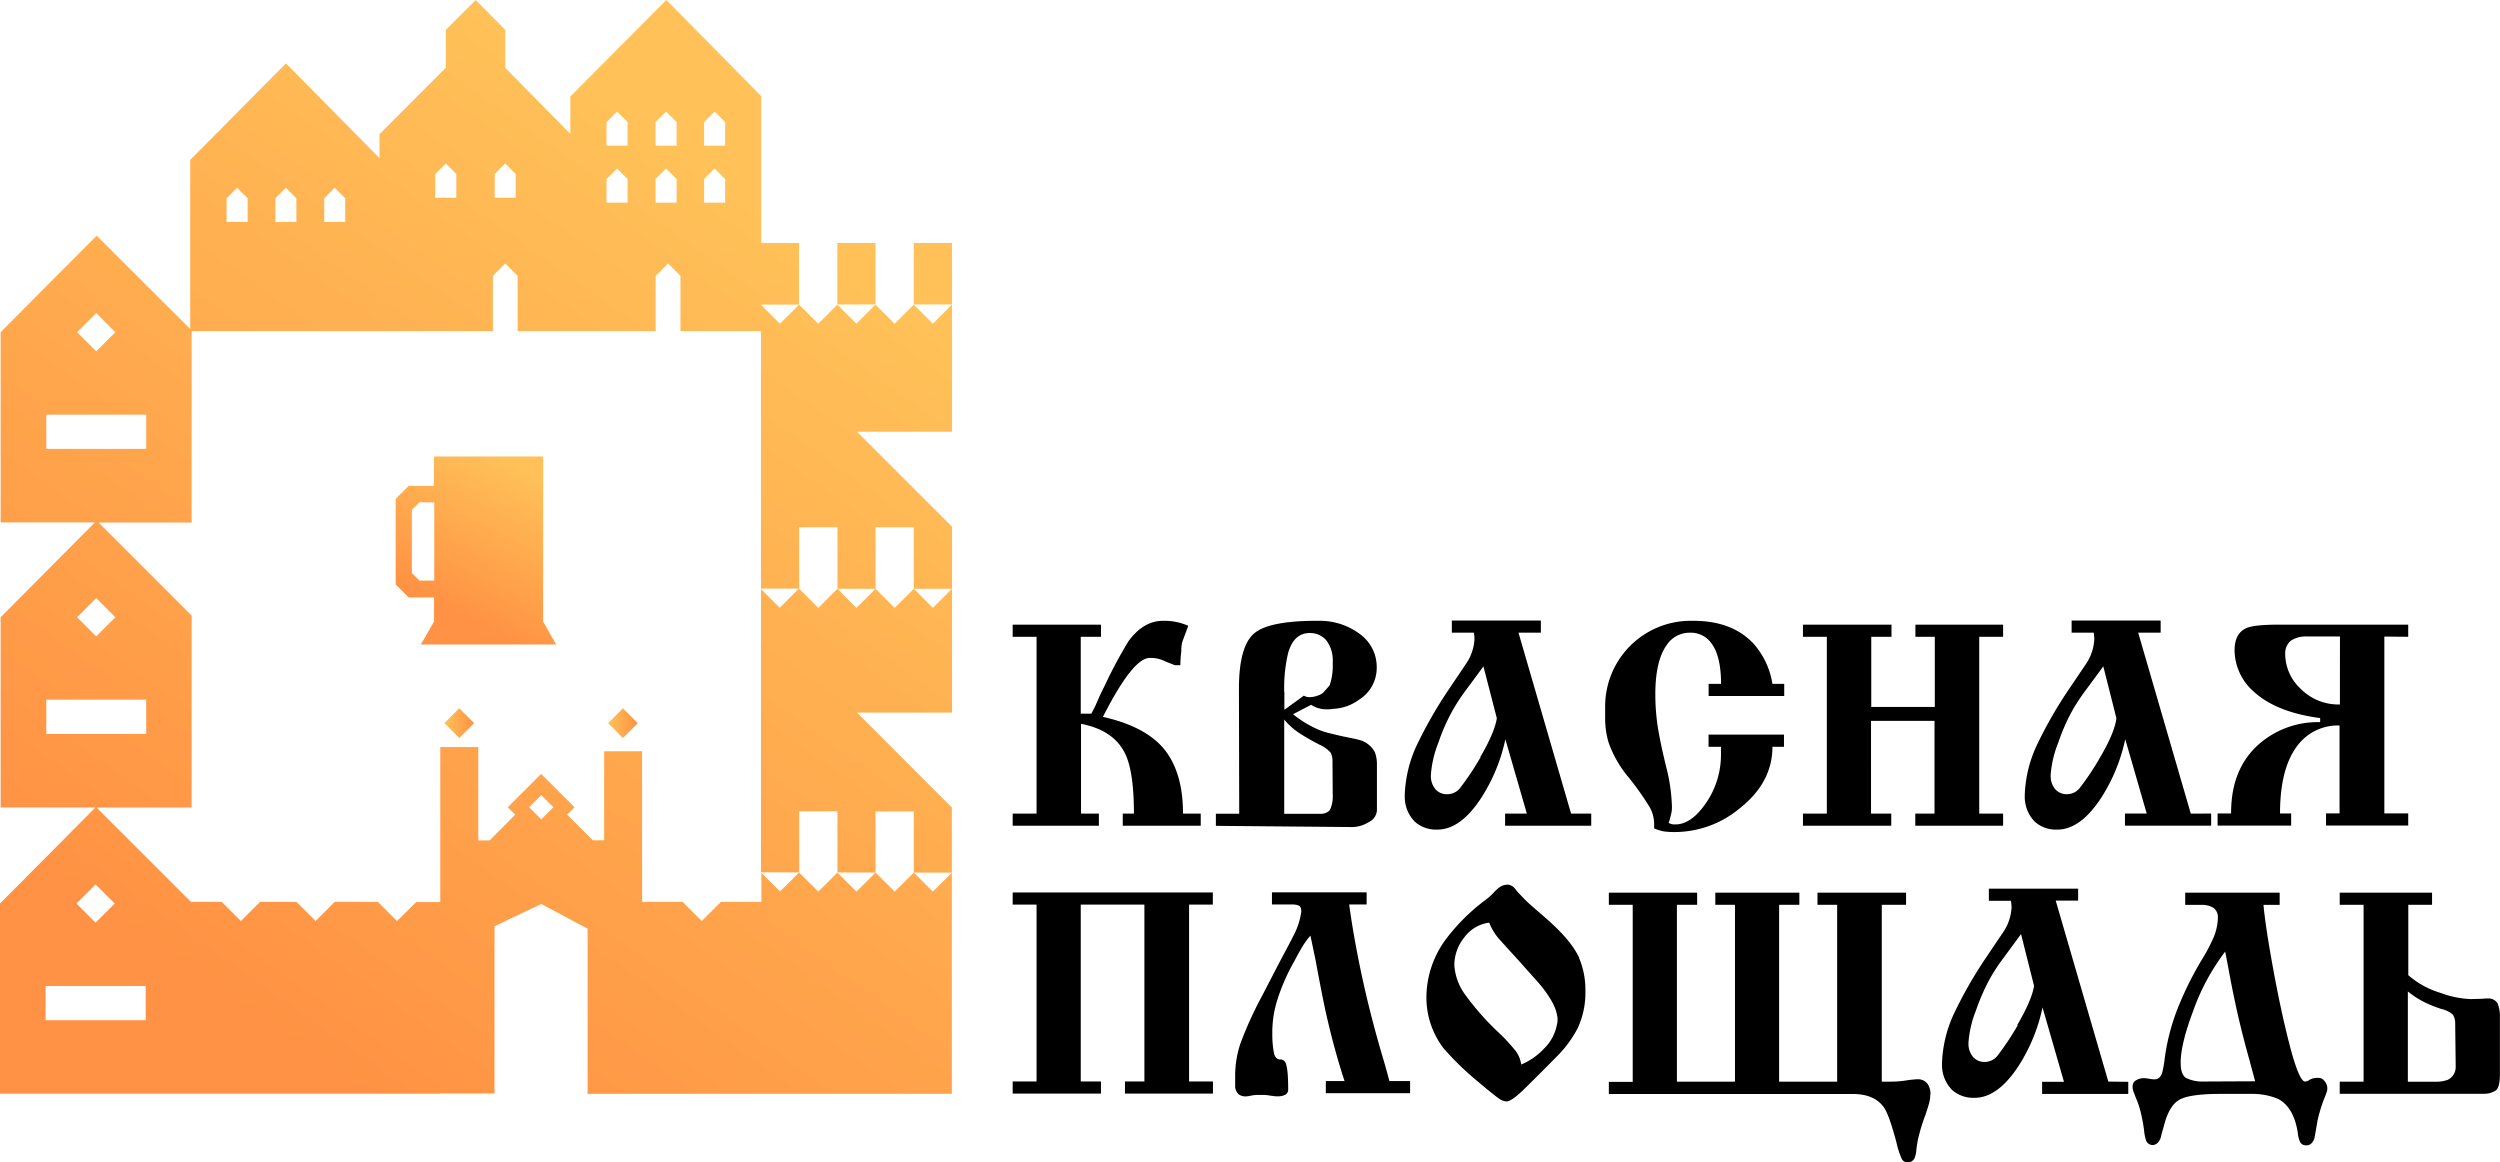 <?xml version="1.0" encoding="UTF-8"?> <svg xmlns="http://www.w3.org/2000/svg" xmlns:xlink="http://www.w3.org/1999/xlink" viewBox="0 0 617.79 287.2"> <defs> <style>.cls-1{fill:url(#New_Gradient_Swatch_1);}.cls-2{fill:url(#New_Gradient_Swatch_1-2);}.cls-3{fill:url(#New_Gradient_Swatch_1-3);}.cls-4{fill:url(#New_Gradient_Swatch_1-4);}.cls-5{fill:#000001;fill-rule:evenodd;}</style> <linearGradient id="New_Gradient_Swatch_1" x1="150.27" y1="178.7" x2="157.61" y2="178.7" gradientTransform="translate(171.45 -56.51) rotate(45)" gradientUnits="userSpaceOnUse"> <stop offset="0" stop-color="#ffc158"></stop> <stop offset="1" stop-color="#ff9244"></stop> </linearGradient> <linearGradient id="New_Gradient_Swatch_1-2" x1="109.82" y1="178.7" x2="117.17" y2="178.7" gradientTransform="translate(159.59 -27.91) rotate(45)" xlink:href="#New_Gradient_Swatch_1"></linearGradient> <linearGradient id="New_Gradient_Swatch_1-3" x1="200.28" y1="60.1" x2="63.93" y2="251.82" gradientTransform="matrix(1, 0, 0, 1, 0, 0)" xlink:href="#New_Gradient_Swatch_1"></linearGradient> <linearGradient id="New_Gradient_Swatch_1-4" x1="130.66" y1="116.39" x2="112.25" y2="151.53" gradientTransform="matrix(1, 0, 0, 1, 0, 0)" xlink:href="#New_Gradient_Swatch_1"></linearGradient> </defs> <g id="Layer_2" data-name="Layer 2"> <g id="Layer_1-2" data-name="Layer 1"> <rect class="cls-1" x="151.34" y="176.1" width="5.19" height="5.19" transform="translate(-81.27 161.2) rotate(-45)"></rect> <rect class="cls-2" x="110.9" y="176.1" width="5.19" height="5.19" transform="translate(-93.12 132.59) rotate(-45)"></rect> <path class="cls-3" d="M93.8,39.1,70.67,15.66,47,39.52V81.29L23.88,58.24.16,82.09v47H23.45L.16,152.53v47H23.59L0,223.28v47H108.76v-.06l0,0h13.44V228.88l11.55-5.49,11.45,6.1V270.3l13.41,0h0v0h76.61V199.56L211.78,176.1h23.48V130.15l-23.48-23.46h23.48V60.05h-9.45V75.24h9.44L230.53,80l-4.72-4.72h0L221.08,80l-4.72-4.72V60.05h-9.44V75.24h9.43L211.63,80l-4.71-4.72h0L202.19,80l-4.73-4.72V60.05h-9.35V23.76l0,0-7-7.11L164.66,0,140.94,23.85v9.23L124.86,16.77V7.37L117.55,0l-7.37,7.37v9.34l-1.41,1.42-15,15.05ZM174,30.17l2.59-2.6,2.6,2.6h0V36H174Zm0,14.06,2.59-2.59,2.6,2.59h0v5.85H174ZM162,30.17l2.6-2.6,2.6,2.6h0V36H162Zm0,14.06,2.6-2.59,2.6,2.59h0v5.85H162ZM149.89,30.17l2.6-2.6,2.59,2.6h0V36h-5.21Zm0,14.06,2.6-2.59,2.59,2.59h0v5.85h-5.21ZM122.26,43l2.59-2.6,2.6,2.6h0v5.86h-5.2Zm-14.69,0,2.6-2.6,2.59,2.6h0v5.86h-5.22ZM80.12,49l2.59-2.6,2.6,2.6h0v5.85H80.12ZM68.05,49l2.59-2.6,2.6,2.6h0v5.85H68.05ZM56,49l2.6-2.6,2.6,2.6h0v5.85H56ZM23.78,77.37l4.73,4.72-4.73,4.74-4.73-4.74ZM11.44,110.92v-8.45H36.13v8.45ZM23.78,147.8l4.73,4.73-4.73,4.74-4.73-4.74ZM11.44,181.36V172.9H36.13v8.46Zm12.18,37.19,4.73,4.73L23.62,228l-4.73-4.74ZM36,252.1H11.27v-8.45H36Zm97.76-49.62-3-3,3-3,3,3Zm63.74,13.11-4.73,4.7-4.62-4.6v7.18h-10l-4.74,4.73-4.73-4.73h-10V185.65H149.3v22h-2.81l-6.35-6.34,1.83-1.83-8.25-8.24-8.24,8.24,1.83,1.83L121,207.68h-2.81V184.61H108.8v8.71l0,0v29.59h-5.93L98.1,227.6l-4.73-4.73H82.71L78,227.6l-4.74-4.73h-9l-4.73,4.73-4.74-4.73H47.2L23.85,199.55H47.36V152.13l-23-23h23V81.81H93.8v0l28,0V68.18l3.06-3.08,3.06,3.08h0V81.81l13,0h.1l21,0V68.17l3.07-3.07,3.06,3.07h0V81.81h19.9v63.65h9.35l-4.73,4.72-4.62-4.62v70ZM192.73,80l-4.62-4.62v-.1h9.35Zm23.63,120.52h9.45v15.11h9.44l-4.72,4.7-4.72-4.7h0l-4.72,4.7-4.72-4.7Zm0,15.11-4.72,4.7-4.71-4.7h0l-4.71,4.7-4.73-4.7V200.48h9.46v15.11Zm0-85.33h9.45v15.2h9.44l-4.72,4.72-4.72-4.72h0l-4.72,4.72-4.72-4.72Zm0,15.2-4.72,4.72-4.71-4.72h0l-4.71,4.72-4.73-4.72v-15.2h9.46v15.2Z"></path> <path class="cls-4" d="M134.23,112.8h-27v7.27H101l-3.22,3.22v21.13l3.22,3.23h6.26v5.93h0L104,159.26h33.43l-3.23-5.68Zm-26.92,11.35h0v19.32h-3.65l-1.88-1.88v-12.2h0V126l1.87-1.88Z"></path> <path class="cls-5" d="M296.72,201.06v3H277.45v-3h2.76q0-10.35-2.17-14.82-2.82-5.81-10.9-7.37v22.19h4.41v3h-21.3v-3h5.9v-43.7h-5.9v-3h21.82v3h-5v19h2.62l1-1.95,1.12-2.56,1.49-3.07a115.13,115.13,0,0,1,5.53-10.27c2.48-3.4,5.3-5.1,8.6-5.1h.35a14.4,14.4,0,0,1,5.86,1.24l-1.49,4a8.52,8.52,0,0,0-.23,2c0,.1,0,.2,0,.3a26.12,26.12,0,0,0-.23,3.43h-1.35l-2.31-.9a7.83,7.83,0,0,0-1.6-.63,8.27,8.27,0,0,0-2.09-.27h-.21q-4.18,0-11.58,14.57,11.65,2.61,16.06,9.23,3.74,5.6,3.73,14.67Z"></path> <path class="cls-5" d="M495,157.36v-3H473.33v3h4.79v17.33h-15.7V157.36h5v-3H445.54v3h5.9v43.7h-5.9v3h21.82v-3h-5V178.13h15.69v22.93H473.3v3H495v-3h-5.9v-43.7ZM335.8,182.84c-.26-.1-1.48-.38-3.73-.82-1.14-.25-2.28-.52-3.4-.8a18.62,18.62,0,0,1-2.72-.85,27.07,27.07,0,0,1-6.42-3.88l4.47-2.32a6.84,6.84,0,0,0,3.44,1.11h.82a5,5,0,0,0,1.12-.11,11.64,11.64,0,0,0,6.43-2.24,9.26,9.26,0,0,0,4.4-7.89v-.22a10,10,0,0,0-3.8-7.86,16.48,16.48,0,0,0-10.22-3.55l-.76,0q-11.9,0-15.54,3.14t-3.73,13.22l.07,31.31h-5.77v3l33.68.3a7.83,7.83,0,0,0,4.12-1.24,3.44,3.44,0,0,0,2-2.87V189.1c0-.13,0-.27,0-.41a8.13,8.13,0,0,0-.54-2.88,6.19,6.19,0,0,0-3.95-3ZM317.34,171c0-.43,0-.88,0-1.32a36.6,36.6,0,0,1,1-8.4c.95-3.24,2.72-4.85,5.31-4.85h.15a5.26,5.26,0,0,1,3.92,1.77,8,8,0,0,1,1.63,4.85c0,.22,0,.45,0,.67s0,.62,0,.93a14.64,14.64,0,0,1-.77,4.69c-.1.15-.66.79-1.66,1.88a3.9,3.9,0,0,1-1.31.68,5.94,5.94,0,0,1-2.08.38h0a2.51,2.51,0,0,1-1.33-.38l-4.81,3.51V171Zm12,25.3a6,6,0,0,1,0,.74,7.28,7.28,0,0,1-.71,3.14,2.92,2.92,0,0,1-2.13.92l-.35,0h-8.8V177.81a16.48,16.48,0,0,0,3.84,3.42,55.34,55.34,0,0,0,5,2.85,8,8,0,0,1,2.63,1.9,4.44,4.44,0,0,1,.46,2c0,.11,0,.22,0,.33Z"></path> <path class="cls-5" d="M388.24,201.06l-13-44.72h5.53v-3h-22v3h5.45a10.17,10.17,0,0,1,.15,1.56,11.79,11.79,0,0,1-2,6l-4.32,6.42a107.65,107.65,0,0,0-7.7,13.34,31.45,31.45,0,0,0-3.21,12.76c0,.18,0,.36,0,.54a8.72,8.72,0,0,0,2.5,6.11,7.86,7.86,0,0,0,5.17,1.94h.36q5.7,0,10.76-7.68A43.24,43.24,0,0,0,372,182.69l5.31,18.37h-5.38v3h21.29v-3Zm-22.36-13.95a69.45,69.45,0,0,1-5,7.53,4,4,0,0,1-3.23,1.62h-.2a3.61,3.61,0,0,1-2.73-1.24,5,5,0,0,1-1.13-3.15c0-.12,0-.24,0-.35a26.75,26.75,0,0,1,1.86-8,48.56,48.56,0,0,1,3.15-7.3,47,47,0,0,1,3.2-5.07c1.59-2.14,3.19-4.3,4.78-6.48l3.31,12.82c-.36,2.33-1.71,5.54-4.1,9.61Z"></path> <path class="cls-5" d="M422.23,169h3.07q0-7-2.48-10.16a6.2,6.2,0,0,0-5-2.49h-.32a6.77,6.77,0,0,0-5.6,3c-1.9,2.65-2.85,6.73-2.84,12.27v.16a52.49,52.49,0,0,0,.6,7.82q.6,3.82,2.05,9.79a44,44,0,0,1,1.45,9.94v.07A6.37,6.37,0,0,1,413,201l-.33,1.35-.3,1a2.71,2.71,0,0,0,1.38.38H414q4,0,7.65-5.39a21,21,0,0,0,3.63-11.8v-2h-3.07v-3h18.64v3H438q0,8.78-8,15.14a25.15,25.15,0,0,1-16,5.93h-.46a17,17,0,0,1-2.57-.19,12.27,12.27,0,0,1-2.2-.71v-1a8.75,8.75,0,0,0-1.09-4.22,68.22,68.22,0,0,0-5.18-7.33,27.7,27.7,0,0,1-5-8.7,20.84,20.84,0,0,1-.84-5.82v-2.33c0-.25,0-.52,0-.78a21.13,21.13,0,0,1,21.12-21.12h.67c6.59,0,11.61,2,15.1,5.9A19.64,19.64,0,0,1,438,169h2.91v3H422.23Z"></path> <path class="cls-5" d="M541.38,201.06l-13-44.72h5.55v-3h-22v3h5.46a13.5,13.5,0,0,1,.15,1.56,12.08,12.08,0,0,1-1.94,6l-4.34,6.42a106.33,106.33,0,0,0-7.69,13.34,31.46,31.46,0,0,0-3.22,12.76c0,.18,0,.36,0,.54a8.72,8.72,0,0,0,2.5,6.11,7.79,7.79,0,0,0,5.15,1.94h.38q5.66,0,10.74-7.68a43.26,43.26,0,0,0,6.06-14.66l5.31,18.37h-5.38v3h21.3v-3ZM519,187.11a65.73,65.73,0,0,1-5,7.53,4,4,0,0,1-3.24,1.62h-.11a3.72,3.72,0,0,1-2.77-1.24,5,5,0,0,1-1.13-3.15c0-.12,0-.24,0-.35a26.4,26.4,0,0,1,1.88-8,49.51,49.51,0,0,1,3.13-7.3,46.16,46.16,0,0,1,3.22-5.07q2.38-3.21,4.78-6.49L523,177.5Q522.58,181,519,187.11Z"></path> <path class="cls-5" d="M595.11,157.36v-3h-32c-4,0-6.62.28-7.91.82-2,.85-3,2.69-3,5.53a13.71,13.71,0,0,0,4.71,10.17q5.55,5.13,16.44,6.57v1h-.62a22.08,22.08,0,0,0-14.39,5.34q-7.05,6.12-7,17.23H548v3h18.18v-3h-2.75q0-11.64,4.69-17.25a12.49,12.49,0,0,1,9.6-4.5h.42v21.74H574.8v3h20.31v-3h-5.9v-43.7Zm-16.88,16.73h-.4a13.1,13.1,0,0,1-9.28-3.86,11.84,11.84,0,0,1-3.84-8.55,2.71,2.71,0,0,1,0-.29,4,4,0,0,1,1.31-3,6.48,6.48,0,0,1,3.61-1.11,4.75,4.75,0,0,1,.54,0h8.07Z"></path> <path class="cls-5" d="M390.26,236.74c-1.3-2.88-3.91-6-7.86-9.49l-4.28-3.73c-.52-.48-1.34-1.24-2.49-2.48a15.31,15.31,0,0,1-1.24-1.43,2.6,2.6,0,0,0-1.71-1h-.1a3.51,3.51,0,0,0-1.71.44,7.73,7.73,0,0,0-1.49,1.25c-.39.43-.81.85-1.24,1.24s-.91.73-1.75,1.38a48.51,48.51,0,0,0-8.82,8.83,24.26,24.26,0,0,0-5.08,14.51v.25a20.71,20.71,0,0,0,4.18,12.47A70.81,70.81,0,0,0,365,267.1c2.6,2.19,4.32,3.59,5.16,4.18a4,4,0,0,0,2.1.91c.9,0,2.49-1.16,4.78-3.44q3.81-3.74,7.46-7.46a28.54,28.54,0,0,0,5.34-7.15,20.59,20.59,0,0,0,1.94-8.73v-.32c0-.2,0-.41,0-.62a20.14,20.14,0,0,0-1.56-7.73Zm-5.53,16.49a11,11,0,0,1-3.11,5.83,16.21,16.21,0,0,1-5.71,4,7.12,7.12,0,0,0-1.35-3.33,45.31,45.31,0,0,0-4.48-4.81,64.85,64.85,0,0,1-7.92-9,13.79,13.79,0,0,1-2.77-7.46,10.91,10.91,0,0,1,2.4-6.73A9.07,9.07,0,0,1,368,228a13.86,13.86,0,0,0,3,4.63c.15.2,1.6,1.79,4.33,4.78,1.1,1.25,2.72,3.06,4.86,5.45,2.69,3.18,4.21,5.83,4.56,7.92a4.84,4.84,0,0,1,0,2.39v.06Zm-41.36,14-.64-2.36c-.27-1-.51-1.85-.7-2.48q-2.91-9.7-5-19-2.38-10.71-3.63-19.88h4.32v-3h-23.4v3h5.12a4.13,4.13,0,0,1,1.56.3c.39.2.57.7.57,1.51a18,18,0,0,1-2.1,6.21c-.25.55-1.22,2.39-2.91,5.54l-4.7,9.07a91.81,91.81,0,0,0-5.38,11.87,25.08,25.08,0,0,0-1.25,7.78v2.63a2.76,2.76,0,0,0,.86,2,2.88,2.88,0,0,0,1.65.52h.1a6.61,6.61,0,0,0,1.25-.18,9.6,9.6,0,0,1,1.85-.19h1.26a6.73,6.73,0,0,1,1,.07l1.24.18a8.81,8.81,0,0,0,1.36.11h0a4.52,4.52,0,0,0,1.7-.34,1.41,1.41,0,0,0,.83-1.28,1,1,0,0,0,0-.17q0-5.16-.67-6.57a1.42,1.42,0,0,0-1.26-.77h-.16c-.59,0-1-.4-1.35-1.24a22.73,22.73,0,0,1-.48-4.65c0-.41,0-.84,0-1.25a26.65,26.65,0,0,1,1.24-7.57,48.71,48.71,0,0,1,4.18-9.53c.74-1.44,1.43-2.65,2-3.62a19.85,19.85,0,0,1,2-2.73l1.24,5.9q1.41,7.7,2.48,12.71,2.16,9.63,4.71,17.33h-4.63v3h20.83v-3l-5.19,0Zm-43.66-43.69v-3H250.25v3h5.9v43.7h-5.9v3h21.82v-3h-5v-43.7h15.73v43.7H278v3h21.74v-3h-5.9v-43.7Z"></path> <path class="cls-5" d="M477,270.49a8,8,0,0,1-.29,2.13c-.2.72-.5,1.68-.9,2.87a45.63,45.63,0,0,0-1.56,4.9,24.16,24.16,0,0,0-.67,3.59,7,7,0,0,1-.38,2,1.82,1.82,0,0,1-1.73,1.25h-.13a1.56,1.56,0,0,1-1.39-.86,21.37,21.37,0,0,1-1.31-4.06q-1.78-6.72-3.06-8.6c-1.55-2.24-4.13-3.37-7.77-3.37H397.57v-3h5.9V223.59h-5.9v-3h21.82v3h-5v43.7h14.35v-43.7h-4.86v-3h20.77v3h-5v43.7h14.34v-43.7h-4.86v-3h21.89v3h-6v43.7h2.49A25.25,25.25,0,0,0,471,267a27.7,27.7,0,0,1,2.77-.3H474a2.93,2.93,0,0,1,2.26,1.05,4.2,4.2,0,0,1,.79,2.44,3,3,0,0,1,0,.31Z"></path> <path class="cls-5" d="M521,267.28l-13-44.72h5.54v-2.95H491.48v3h5.46a13.5,13.5,0,0,1,.15,1.56,12,12,0,0,1-1.94,6c-1.46,2.14-2.9,4.29-4.34,6.43a106.33,106.33,0,0,0-7.69,13.34,31.42,31.42,0,0,0-3.22,12.76c0,.18,0,.36,0,.54a8.72,8.72,0,0,0,2.5,6.11,7.86,7.86,0,0,0,5.17,1.94h.36q5.67,0,10.76-7.67a43.24,43.24,0,0,0,6.05-14.66l5.3,18.37h-5.4v3h21.29v-3Zm-22.37-13.95a67,67,0,0,1-5,7.53,4,4,0,0,1-3.19,1.56h-.12a3.67,3.67,0,0,1-2.75-1.24,5,5,0,0,1-1.13-3.15c0-.12,0-.24,0-.35a26.44,26.44,0,0,1,1.86-8,53,53,0,0,1,3.14-7.3,45.23,45.23,0,0,1,3.22-5.07q2.38-3.21,4.77-6.49l3.22,12.82q-.57,3.54-4.16,9.67Z"></path> <path class="cls-5" d="M574.37,267.07a1.81,1.81,0,0,0-1.45-.71h-.35a3.87,3.87,0,0,0-1.82.46,2.2,2.2,0,0,1-1.12.45q-1.5,0-3.89-9.28-2.09-8.1-4-18.56t-2.4-15.83h4v-3H540v3h4.22a5.51,5.51,0,0,1,2.77.75,2.82,2.82,0,0,1,1.09,2.21,2.53,2.53,0,0,1,0,.28,13.73,13.73,0,0,1-1.35,5.45,45.28,45.28,0,0,1-2.61,4.85,82.25,82.25,0,0,0-5.45,10.76,53,53,0,0,0-3.72,13.53,27.82,27.82,0,0,1-.6,3.5c-.35,1.24-1,1.8-2,1.8a8.74,8.74,0,0,1-1.24-.15,7.53,7.53,0,0,0-1.34-.15,3.77,3.77,0,0,0-1.86.49,1.68,1.68,0,0,0-.91,1.5v.13a3.29,3.29,0,0,0,.22,1.21c.16.4.34.87.54,1.43a21.46,21.46,0,0,1,1.34,4.06,40.84,40.84,0,0,1,.74,4.12,11,11,0,0,0,.45,2.34,1.71,1.71,0,0,0,1.64,1.24c.84,0,1.53-.57,2-1.72.24-1,.52-2.06.82-3.06.82-3.24,2.07-5.36,3.72-6.35s5-1.48,9.94-1.5h7.33c.32,0,.65,0,1,0a16.09,16.09,0,0,1,6.28,1.27c2.49,1.34,4.14,4.1,4.79,8.29a7.13,7.13,0,0,0,.56,2.28,1.58,1.58,0,0,0,1.42.87h.18c.94,0,1.61-.63,2-1.87,0-.15.28-1.49.68-4a37.92,37.92,0,0,1,1.48-5.12c.5-1.24.79-2,.86-2.25a2.54,2.54,0,0,0,.12-.78v-.1a2.58,2.58,0,0,0-.68-1.75Zm-29.54.19c-.26,0-.53,0-.79,0a8.73,8.73,0,0,1-3.92-.93c-.84-.6-1.24-1.85-1.24-3.73q0-4.54,3-12.54a54.2,54.2,0,0,1,8-14.91l.75,3.89q1,5.58,2.31,11.43c.89,3.89,1.86,7.69,2.92,11.43l1.42,5.3Z"></path> <path class="cls-5" d="M617.22,248a2.56,2.56,0,0,0-2.21-1.26,1.83,1.83,0,0,0-.33,0h-.13a8.32,8.32,0,0,0-1.12.07l-2.92.08a23.75,23.75,0,0,1-7.31-1.5,21.58,21.58,0,0,1-8.07-4.4V223.59H601v-3H578.18v3h5.9v43.7h-5.9v3h35.25l.53,0a5.17,5.17,0,0,0,2.88-.88c.62-.57.93-1.93.93-4.06V251.44c0-.17,0-.33,0-.5a8,8,0,0,0-.57-2.94Zm-10.38,15.34c0,.13,0,.26,0,.38a3.49,3.49,0,0,1-2,3.14,8.73,8.73,0,0,1-2.82.46h-7V245a22.39,22.39,0,0,0,4,2.61,30.36,30.36,0,0,0,4.28,1.72,6.54,6.54,0,0,1,2.86,1.42,4,4,0,0,1,.56,2c0,.12,0,.25,0,.38Z"></path> </g> </g> </svg> 